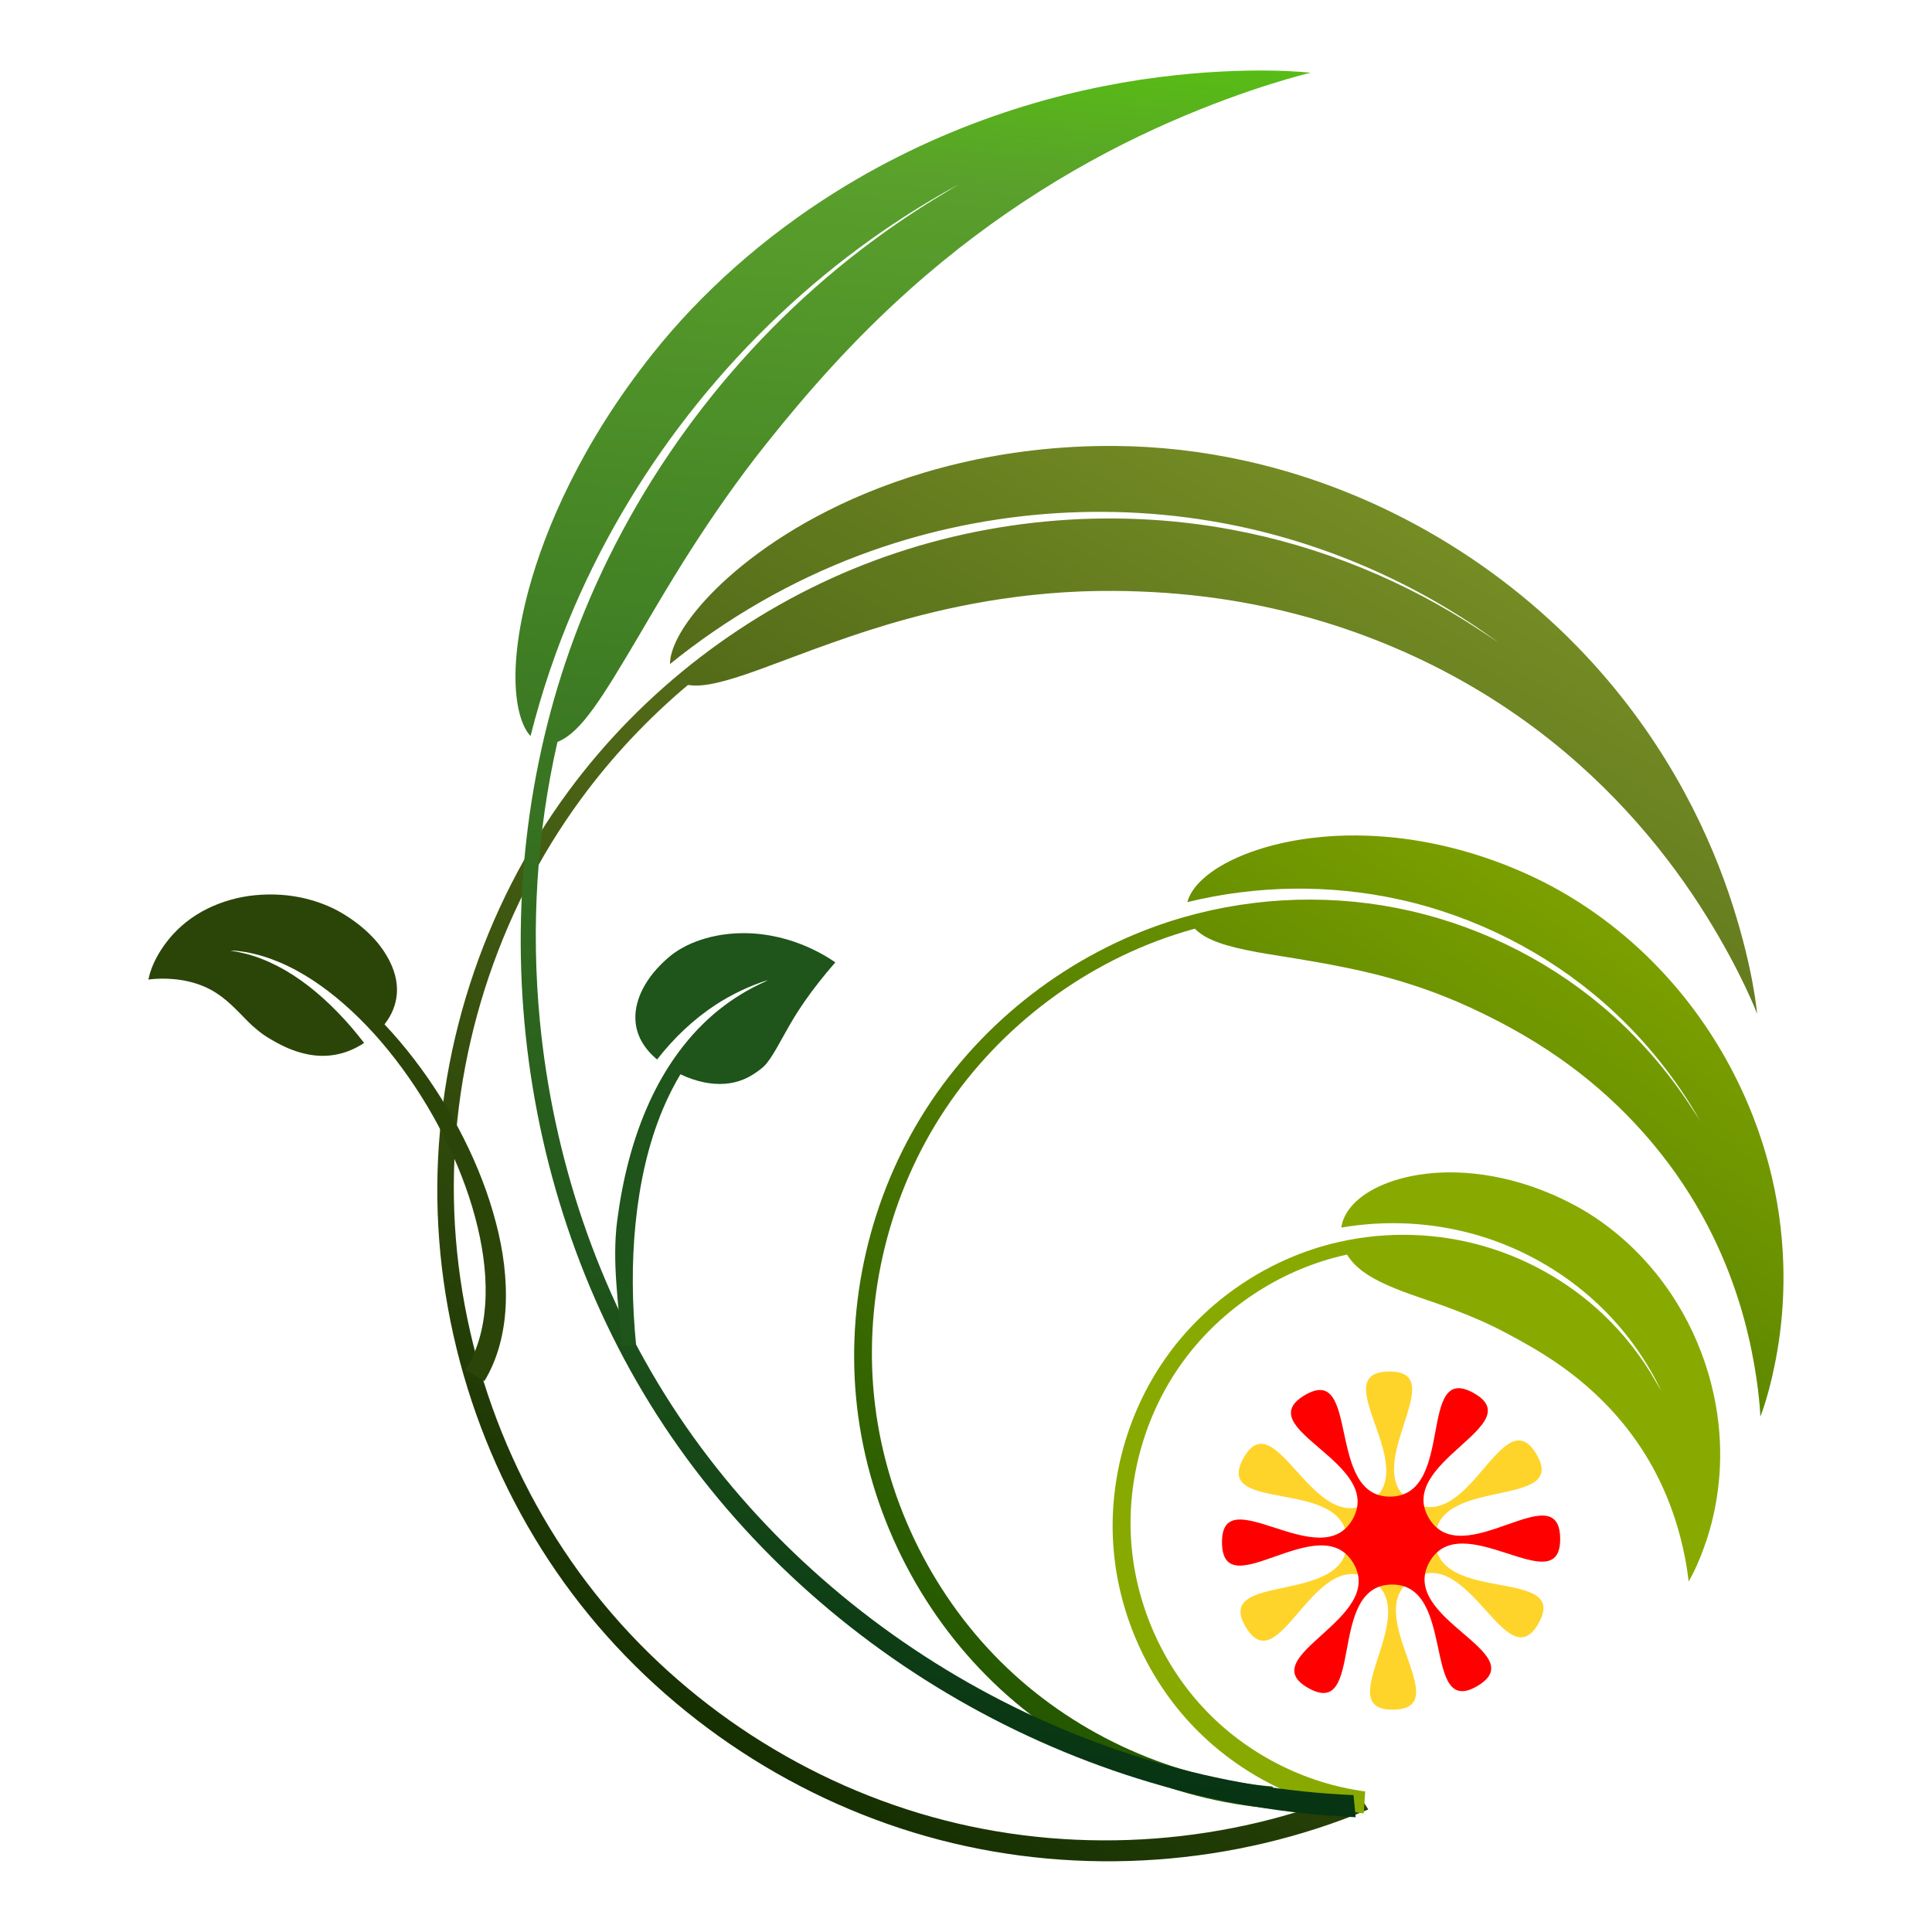 <?xml version="1.0" encoding="UTF-8" standalone="no"?>
<!-- Created with Inkscape (http://www.inkscape.org/) -->

<svg
   xmlns:dc="http://purl.org/dc/elements/1.1/"
   xmlns:cc="http://creativecommons.org/ns#"
   xmlns:rdf="http://www.w3.org/1999/02/22-rdf-syntax-ns#"
   xmlns:svg="http://www.w3.org/2000/svg"
   xmlns="http://www.w3.org/2000/svg"
   xmlns:xlink="http://www.w3.org/1999/xlink"
   xmlns:sodipodi="http://sodipodi.sourceforge.net/DTD/sodipodi-0.dtd"
   xmlns:inkscape="http://www.inkscape.org/namespaces/inkscape"
   width="500mm"
   height="500mm"
   viewBox="0 0 1771.653 1771.653"
   id="svg2"
   version="1.1"
   inkscape:version="0.91 r13725"
   sodipodi:docname="growing_grow_110120172.svg">
  <defs
     id="defs4">
    <inkscape:path-effect
       effect="skeletal"
       id="path-effect11312"
       is_visible="true"
       pattern="m 333.495,-1.648 c -38.238,0 -55.037,13.628 -58.406,31.64 l 108.955,7.095 -2.934,0.191 0.07,-0.005 -341.617,-0.035 0.492,11.813 235.094,-4.262 0.095,0.463 0.009,-0.001 c 3.702,17.628 20.553,30.873 58.243,30.873 43.224,0 107.404,-38.886 107.404,-38.886 0,0 -64.18,-38.886 -107.404,-38.886 z"
       copytype="single_stretched"
       prop_scale="1"
       scale_y_rel="false"
       spacing="0"
       normal_offset="0"
       tang_offset="0"
       prop_units="false"
       vertical_pattern="false"
       fuse_tolerance="0" />
    <inkscape:path-effect
       effect="skeletal"
       id="path-effect11303"
       is_visible="true"
       pattern="m 288.988,3.297 c -38.238,0 -55.037,13.628 -58.406,31.64 l 108.955,7.095 -2.934,0.191 0.07,-0.005 -341.617,-0.035 0.492,11.813 235.094,-4.262 0.095,0.463 0.009,-10e-4 c 3.702,17.628 20.553,30.873 58.243,30.873 43.224,0 107.404,-38.886 107.404,-38.886 0,0 -64.18,-38.886 -107.404,-38.886 z"
       copytype="single_stretched"
       prop_scale="1"
       scale_y_rel="false"
       spacing="0"
       normal_offset="0"
       tang_offset="0"
       prop_units="false"
       vertical_pattern="false"
       fuse_tolerance="0" />
    <linearGradient
       inkscape:collect="always"
       id="linearGradient11271">
      <stop
         style="stop-color:#55d400;stop-opacity:1"
         offset="0"
         id="stop11273" />
      <stop
         id="stop11279"
         offset="0.131"
         style="stop-color:#5aa02c;stop-opacity:1" />
      <stop
         style="stop-color:#002b11;stop-opacity:1"
         offset="1"
         id="stop11275" />
    </linearGradient>
    <linearGradient
       inkscape:collect="always"
       id="linearGradient11244">
      <stop
         style="stop-color:#88aa00;stop-opacity:1"
         offset="0"
         id="stop11246" />
      <stop
         style="stop-color:#225500;stop-opacity:1"
         offset="1"
         id="stop11248" />
    </linearGradient>
    <linearGradient
       inkscape:collect="always"
       id="linearGradient11236">
      <stop
         style="stop-color:#89a02c;stop-opacity:1"
         offset="0"
         id="stop11238" />
      <stop
         style="stop-color:#112b00;stop-opacity:1"
         offset="1"
         id="stop11240" />
    </linearGradient>
    <inkscape:path-effect
       effect="skeletal"
       id="path-effect11222"
       is_visible="true"
       pattern="m -505.675,454.588 c -38.238,0 -55.037,13.628 -58.406,31.64 l 108.955,7.095 -2.934,0.191 0.07,-0.005 -341.617,-0.035 0.492,11.813 235.094,-4.262 0.095,0.463 0.009,-10e-4 c 3.702,17.628 20.553,30.873 58.243,30.873 43.224,0 107.404,-38.886 107.404,-38.886 0,0 -64.18,-38.886 -107.404,-38.886 z"
       copytype="single_stretched"
       prop_scale="1"
       scale_y_rel="false"
       spacing="0"
       normal_offset="0"
       tang_offset="0"
       prop_units="false"
       vertical_pattern="false"
       fuse_tolerance="0" />
    <inkscape:path-effect
       effect="spiro"
       id="path-effect11220"
       is_visible="true" />
    <inkscape:path-effect
       fuse_tolerance="0"
       vertical_pattern="false"
       prop_units="false"
       tang_offset="0"
       normal_offset="0"
       spacing="0"
       scale_y_rel="false"
       prop_scale="1"
       copytype="single_stretched"
       pattern="m -797.078,463.913 c -38.238,0 -55.037,13.628 -58.406,31.64 l 108.955,7.095 -2.934,0.191 0.07,-0.005 -341.617,-0.035 0.492,11.813 235.094,-4.262 0.095,0.463 0.009,-0.001 c 3.702,17.628 20.553,30.873 58.243,30.873 43.224,0 107.404,-38.886 107.404,-38.886 0,0 -64.18,-38.886 -107.404,-38.886 z"
       is_visible="true"
       id="path-effect11216"
       effect="skeletal" />
    <inkscape:path-effect
       is_visible="true"
       id="path-effect11214"
       effect="spiro" />
    <inkscape:path-effect
       effect="skeletal"
       id="path-effect11205"
       is_visible="true"
       pattern="m -675.855,487.225 c -38.238,0 -55.037,13.628 -58.406,31.64 l 108.955,7.095 -2.934,0.191 0.07,-0.005 -341.617,-0.035 0.492,11.813 235.094,-4.262 0.095,0.463 0.009,-10e-4 c 3.702,17.628 20.553,30.873 58.243,30.873 43.224,0 107.404,-38.886 107.404,-38.886 0,0 -64.18,-38.886 -107.404,-38.886 z"
       copytype="single_stretched"
       prop_scale="1"
       scale_y_rel="false"
       spacing="0"
       normal_offset="0"
       tang_offset="0"
       prop_units="false"
       vertical_pattern="false"
       fuse_tolerance="0" />
    <inkscape:path-effect
       effect="spiro"
       id="path-effect11203"
       is_visible="true" />
    <inkscape:path-effect
       effect="skeletal"
       id="path-effect11194"
       is_visible="true"
       pattern="m 247.309,-37.3 c -38.238,0 -55.037,13.628 -58.406,31.64 l 108.955,7.095 -2.934,0.191 0.07,-0.005 -341.617,-0.035 0.492,11.813 235.094,-4.262 0.095,0.463 0.009,-0.001 c 3.702,17.628 20.553,30.873 58.243,30.873 43.224,0 107.404,-38.886 107.404,-38.886 0,0 -64.18,-38.886 -107.404,-38.886 z"
       copytype="single_stretched"
       prop_scale="1"
       scale_y_rel="false"
       spacing="0"
       normal_offset="0"
       tang_offset="0"
       prop_units="false"
       vertical_pattern="false"
       fuse_tolerance="0" />
    <inkscape:path-effect
       effect="spiro"
       id="path-effect11192"
       is_visible="true" />
    <inkscape:path-effect
       effect="skeletal"
       id="path-effect11183"
       is_visible="true"
       pattern="m 349.882,-305.39 c -38.238,0 -55.037,13.628 -58.406,31.64 l 108.955,7.095 -2.934,0.191 0.07,-0.005 -341.617,-0.035 0.492,11.813 235.094,-4.262 0.095,0.463 0.009,-10e-4 c 3.702,17.628 20.553,30.873 58.243,30.873 43.224,0 107.404,-38.886 107.404,-38.886 0,0 -64.18,-38.886 -107.404,-38.886 z"
       copytype="single_stretched"
       prop_scale="1"
       scale_y_rel="false"
       spacing="0"
       normal_offset="0"
       tang_offset="0"
       prop_units="false"
       vertical_pattern="false"
       fuse_tolerance="0" />
    <inkscape:path-effect
       effect="spiro"
       id="path-effect11181"
       is_visible="true" />
    <inkscape:path-effect
       effect="skeletal"
       id="path-effect11172"
       is_visible="true"
       pattern="m -74.4,-338.027 c -38.238,0 -55.037,13.628 -58.406,31.64 l 108.955,7.095 -2.934,0.191 0.07,-0.005 -341.617,-0.035 0.492,11.813 235.094,-4.262 0.095,0.463 0.009,-10e-4 c 3.702,17.628 20.553,30.873 58.243,30.873 43.224,0 107.404,-38.886 107.404,-38.886 0,0 -64.18,-38.886 -107.404,-38.886 z"
       copytype="single_stretched"
       prop_scale="1"
       scale_y_rel="false"
       spacing="0"
       normal_offset="0"
       tang_offset="0"
       prop_units="false"
       vertical_pattern="false"
       fuse_tolerance="0" />
    <inkscape:path-effect
       effect="spiro"
       id="path-effect11170"
       is_visible="true" />
    <inkscape:path-effect
       effect="skeletal"
       id="path-effect11161"
       is_visible="true"
       pattern="m 321.908,480.231 c -38.238,0 -55.037,13.628 -58.406,31.64 l 108.955,7.095 -2.934,0.191 0.07,-0.005 -341.617,-0.035 0.492,11.813 235.094,-4.262 0.095,0.463 0.009,-0.001 c 3.702,17.628 20.553,30.873 58.243,30.873 43.224,0 107.404,-38.886 107.404,-38.886 0,0 -64.18,-38.886 -107.404,-38.886 z"
       copytype="single_stretched"
       prop_scale="1"
       scale_y_rel="false"
       spacing="0"
       normal_offset="0"
       tang_offset="0"
       prop_units="false"
       vertical_pattern="false"
       fuse_tolerance="0" />
    <inkscape:path-effect
       effect="spiro"
       id="path-effect11159"
       is_visible="true" />
    <inkscape:path-effect
       effect="skeletal"
       id="path-effect11150"
       is_visible="true"
       pattern="m -60.412,-829.915 c -38.238,0 -55.037,13.628 -58.406,31.64 l 108.955,7.095 -2.934,0.191 0.07,-0.005 -341.617,-0.035 0.492,11.813 235.094,-4.262 0.095,0.463 0.009,-10e-4 c 3.702,17.628 20.553,30.873 58.243,30.873 43.224,0 107.404,-38.886 107.404,-38.886 0,0 -64.18,-38.886 -107.404,-38.886 z"
       copytype="single_stretched"
       prop_scale="1"
       scale_y_rel="false"
       spacing="0"
       normal_offset="0"
       tang_offset="0"
       prop_units="false"
       vertical_pattern="false"
       fuse_tolerance="0" />
    <inkscape:path-effect
       effect="spiro"
       id="path-effect11148"
       is_visible="true" />
    <inkscape:path-effect
       effect="skeletal"
       id="path-effect11139"
       is_visible="true"
       pattern="m -370.465,-368.333 c -38.238,0 -55.037,13.628 -58.406,31.64 l 108.955,7.095 -2.934,0.191 0.07,-0.005 -341.617,-0.035 0.492,11.813 235.094,-4.262 0.095,0.463 0.009,-10e-4 c 3.702,17.628 20.553,30.873 58.243,30.873 43.224,0 107.404,-38.886 107.404,-38.886 0,0 -64.18,-38.886 -107.404,-38.886 z"
       copytype="single_stretched"
       prop_scale="1"
       scale_y_rel="false"
       spacing="0"
       normal_offset="0"
       tang_offset="0"
       prop_units="false"
       vertical_pattern="false"
       fuse_tolerance="0" />
    <inkscape:path-effect
       effect="spiro"
       id="path-effect11137"
       is_visible="true" />
    <inkscape:path-effect
       effect="skeletal"
       id="path-effect11128"
       is_visible="true"
       pattern="m 293.933,0 c -38.238,0 -55.037,13.628 -58.406,31.64 l 108.955,7.095 -2.934,0.191 0.07,-0.005 L 0,38.886 0.492,50.699 235.586,46.437 l 0.095,0.463 0.009,-10e-4 c 3.702,17.628 20.553,30.873 58.243,30.873 43.224,0 107.404,-38.886 107.404,-38.886 0,0 -64.18,-38.886 -107.404,-38.886 z"
       copytype="single_stretched"
       prop_scale="1"
       scale_y_rel="false"
       spacing="0"
       normal_offset="0"
       tang_offset="0"
       prop_units="false"
       vertical_pattern="false"
       fuse_tolerance="0" />
    <inkscape:path-effect
       effect="skeletal"
       id="path-effect3458"
       is_visible="true"
       pattern="M 0,41.903 1e-5,0 321.736,20.951 Z"
       copytype="single_stretched"
       prop_scale="1"
       scale_y_rel="false"
       spacing="0"
       normal_offset="0"
       tang_offset="0"
       prop_units="false"
       vertical_pattern="false"
       fuse_tolerance="0" />
    <inkscape:path-effect
       effect="skeletal"
       id="path-effect3439"
       is_visible="true"
       pattern="m 132.98,633.411 -371.509,-10e-6 185.754,-321.736 z"
       copytype="single_stretched"
       prop_scale="1"
       scale_y_rel="false"
       spacing="0"
       normal_offset="0"
       tang_offset="0"
       prop_units="false"
       vertical_pattern="false"
       fuse_tolerance="0" />
    <inkscape:path-effect
       effect="skeletal"
       id="path-effect3421"
       is_visible="true"
       pattern="m 284.754,-107.4 c -38.238,0 -55.037,13.628 -58.406,31.64 l 108.955,7.095 -2.934,0.191 0.07,-0.005 -157.451,-0.035 0.492,11.813 50.928,-4.262 0.095,0.463 0.009,-0.001 c 3.702,17.628 20.553,30.873 58.243,30.873 43.224,0 78.264,-38.886 78.264,-38.886 5e-5,0 -35.04,-38.886 -78.264,-38.886 z"
       copytype="single_stretched"
       prop_scale="1"
       scale_y_rel="false"
       spacing="0"
       normal_offset="0"
       tang_offset="0"
       prop_units="false"
       vertical_pattern="false"
       fuse_tolerance="0" />
    <inkscape:path-effect
       effect="skeletal"
       id="path-effect3412"
       is_visible="true"
       pattern="m 283.828,-146.286 c -38.238,0 -55.037,13.628 -58.406,31.64 l 108.955,7.095 -2.934,0.191 0.07,-0.005 -157.451,-0.035 0.492,11.813 50.928,-4.262 0.095,0.463 0.009,-0.001 c 3.702,17.628 20.553,30.873 58.243,30.873 43.224,0 78.264,-38.886 78.264,-38.886 5e-5,0 -35.04,-38.886 -78.264,-38.886 z"
       copytype="single_stretched"
       prop_scale="1"
       scale_y_rel="false"
       spacing="0"
       normal_offset="0"
       tang_offset="0"
       prop_units="false"
       vertical_pattern="false"
       fuse_tolerance="0" />
    <inkscape:path-effect
       effect="skeletal"
       id="path-effect3403"
       is_visible="true"
       pattern="m 354.27,31.479 c -38.238,0 -55.037,13.628 -58.406,31.64 l 108.955,7.095 -2.934,0.191 0.07,-0.005 -157.451,-0.035 0.492,11.813 50.928,-4.262 0.095,0.463 0.009,-0.001 c 3.702,17.628 20.553,30.873 58.243,30.873 43.224,0 78.264,-38.886 78.264,-38.886 5e-5,0 -35.04,-38.886 -78.264,-38.886 z"
       copytype="single_stretched"
       prop_scale="1"
       scale_y_rel="false"
       spacing="0"
       normal_offset="0"
       tang_offset="0"
       prop_units="false"
       vertical_pattern="false"
       fuse_tolerance="0" />
    <inkscape:path-effect
       effect="skeletal"
       id="path-effect3394"
       is_visible="true"
       pattern="m 314.532,-153.888 c -38.238,0 -55.037,13.628 -58.406,31.64 l 108.955,7.095 -2.934,0.191 0.07,-0.005 -157.451,-0.035 0.492,11.813 50.928,-4.262 0.095,0.463 0.009,-0.001 c 3.702,17.628 20.553,30.873 58.243,30.873 43.224,0 78.264,-38.886 78.264,-38.886 5e-5,0 -35.04,-38.886 -78.264,-38.886 z"
       copytype="single_stretched"
       prop_scale="1"
       scale_y_rel="false"
       spacing="0"
       normal_offset="0"
       tang_offset="0"
       prop_units="false"
       vertical_pattern="false"
       fuse_tolerance="0" />
    <inkscape:path-effect
       effect="skeletal"
       id="path-effect3373"
       is_visible="true"
       pattern="m 146.993,-66.662 c -71.924,0 -103.522,25.634 -109.859,59.514 L 242.073,6.198 37.034,19.551 c 6.094,34.155 37.641,60.072 109.959,60.072 81.303,0 147.211,-73.143 147.211,-73.143 0,0 -65.908,-73.143 -147.211,-73.143 z"
       copytype="single_stretched"
       prop_scale="1"
       scale_y_rel="false"
       spacing="0"
       normal_offset="0"
       tang_offset="0"
       prop_units="false"
       vertical_pattern="false"
       fuse_tolerance="0" />
    <inkscape:path-effect
       effect="skeletal"
       id="path-effect3364"
       is_visible="true"
       pattern="m 154.4,-73.143 c -71.924,0 -103.522,25.634 -109.859,59.514 L 249.48,-0.283 44.441,13.07 c 6.094,34.155 37.641,60.072 109.959,60.072 81.303,0 147.211,-73.143 147.211,-73.143 0,0 -65.908,-73.143 -147.211,-73.143 z"
       copytype="single_stretched"
       prop_scale="1"
       scale_y_rel="false"
       spacing="0"
       normal_offset="0"
       tang_offset="0"
       prop_units="false"
       vertical_pattern="false"
       fuse_tolerance="0" />
    <inkscape:path-effect
       effect="skeletal"
       id="path-effect3355"
       is_visible="true"
       pattern="m 173.843,-121.288 c -71.924,0 -103.522,25.634 -109.859,59.514 l 204.939,13.346 -205.039,13.354 c 6.094,34.155 37.641,60.072 109.959,60.072 81.303,0 147.211,-73.143 147.211,-73.143 0,0 -65.908,-73.143 -147.211,-73.143 z"
       copytype="single_stretched"
       prop_scale="1"
       scale_y_rel="false"
       spacing="0"
       normal_offset="0"
       tang_offset="0"
       prop_units="false"
       vertical_pattern="false"
       fuse_tolerance="0" />
    <linearGradient
       inkscape:collect="always"
       xlink:href="#linearGradient11236"
       id="linearGradient11242"
       x1="324.04"
       y1="-1155.304"
       x2="-149.198"
       y2="-337.045"
       gradientUnits="userSpaceOnUse" />
    <linearGradient
       inkscape:collect="always"
       xlink:href="#linearGradient11244"
       id="linearGradient11250"
       x1="326.371"
       y1="-891.876"
       x2="-18.65"
       y2="-383.67"
       gradientUnits="userSpaceOnUse" />
    <linearGradient
       inkscape:collect="always"
       xlink:href="#linearGradient11271"
       id="linearGradient11277"
       x1="39.631"
       y1="-1407.076"
       x2="-55.949"
       y2="-351.033"
       gradientUnits="userSpaceOnUse" />
  </defs>
  <sodipodi:namedview
     id="base"
     pagecolor="#ffffff"
     bordercolor="#666666"
     borderopacity="1.0"
     inkscape:pageopacity="0.0"
     inkscape:pageshadow="2"
     inkscape:zoom="0.43462222"
     inkscape:cx="885.82677"
     inkscape:cy="885.82677"
     inkscape:document-units="px"
     inkscape:current-layer="layer1"
     showgrid="false"
     inkscape:snap-bbox="true"
     inkscape:bbox-paths="true"
     inkscape:bbox-nodes="true"
     inkscape:snap-bbox-edge-midpoints="true"
     inkscape:snap-bbox-midpoints="true"
     inkscape:object-paths="true"
     inkscape:object-nodes="false"
     inkscape:snap-global="false"
     inkscape:window-width="1280"
     inkscape:window-height="977"
     inkscape:window-x="-4"
     inkscape:window-y="-4"
     inkscape:window-maximized="1" />
  <g
     inkscape:label="Camada 1"
     inkscape:groupmode="layer"
     id="layer1"
     transform="translate(0,719.291)">
    <g
       id="g11332"
       transform="matrix(1.709,0,0,1.709,1132.202,1643.948)">
      <g
         id="g11321">
        <path
           style="opacity:1;fill:url(#linearGradient11250);fill-opacity:1;fill-rule:nonzero;stroke:none;stroke-width:3;stroke-linecap:round;stroke-linejoin:miter;stroke-miterlimit:4;stroke-dasharray:none;stroke-dashoffset:0;stroke-opacity:1"
           inkscape:transform-center-x="-24.227926"
           inkscape:transform-center-y="-251.67854"
           d="m 158.315,-913.141 c -22.734,-10.455 -44.628,-16.339 -64.124,-19.184 -39.961,-5.797 -71.091,0.764 -89.48,8.235 -19.127,7.771 -28.123,17.528 -30.095,25.328 37.193,-9.126 76.251,-9.621 113.297,-1.517 40.942,8.962 79.264,28.392 110.409,55.723 0,0 1e-5,10e-6 1e-5,10e-6 20.588,18.069 38.003,39.558 51.452,63.184 -1.515,-2.404 -3.072,-4.781 -4.668,-7.13 0.038,0.056 0.076,0.111 0.114,0.167 -13.235,-20.483 -29.51,-39.006 -48.191,-54.68 -31.471,-26.405 -69.718,-44.682 -110.033,-52.581 -40.315,-7.899 -82.633,-5.406 -121.742,7.171 2e-6,10e-6 -4.7e-5,2e-5 -4.7e-5,2e-5 -53.302,17.141 -100.333,53.272 -130.632,100.358 -30.299,47.085 -43.696,104.862 -37.21,160.478 6.486,55.616 32.818,108.761 73.141,147.612 40.323,38.852 94.409,63.193 150.231,67.609 -0.164,-3.963 -0.305,-7.926 -0.421,-11.887 -52.574,-4.111 -103.962,-26.955 -142.339,-63.476 -38.734,-36.805 -64.416,-87.703 -70.965,-140.984 -6.585,-53.276 5.942,-109.135 34.843,-154.668 0,0 3e-5,-2e-5 3e-5,-2e-5 28.874,-45.551 74.204,-80.897 125.679,-97.805 3.649,-1.2 7.328,-2.309 11.034,-3.327 0.125,0.126 0.251,0.252 0.376,0.379 0,0 0.024,-0.007 0.024,-0.007 5.994,5.903 16.723,9.251 33.434,12.294 13.335,2.429 42.214,6.208 67.363,12.928 13.831,3.679 29.532,8.868 46.002,16.444 15.769,7.254 32.08,15.993 48.025,27.105 29.805,20.722 55.397,47.832 73.921,79.36 16.559,28.143 25.157,55.882 29.603,77.91 4.348,21.544 4.693,35.448 4.693,35.448 0,0 5.278,-12.769 9.159,-35.591 3.907,-22.972 5.801,-55.745 -3.053,-93.35 -9.989,-42.328 -32.407,-85.044 -67.899,-119.11 -19.014,-18.22 -40.228,-32.446 -61.948,-42.435 0,0 0.001,2.1e-4 0.001,2.1e-4 z"
           id="path11201"
           inkscape:connector-curvature="0" />
        <path
           style="opacity:1;fill:url(#linearGradient11242);fill-opacity:1;fill-rule:nonzero;stroke:none;stroke-width:3;stroke-linecap:round;stroke-linejoin:miter;stroke-miterlimit:4;stroke-dasharray:none;stroke-dashoffset:0;stroke-opacity:1"
           inkscape:transform-center-x="138.72253"
           inkscape:transform-center-y="-340.31089"
           d="m -63.828,-1143.533 c -62.006,-0.511 -112.659,14.791 -148.031,31.581 -34.796,16.549 -58.283,35.968 -71.8,50.669 -13.899,15.117 -19.373,27.238 -19.354,34.783 30.605,-24.769 65.073,-44.621 101.772,-58.416 63.944,-24.028 134.358,-29.559 200.733,-16.073 0,0 1.169e-5,0 1.169e-5,0 51.408,10.448 100.254,32.275 142.273,63.092 -3.505,-2.413 -7.052,-4.763 -10.639,-7.05 0.085,0.054 0.17,0.108 0.255,0.162 -40,-26.401 -85.252,-44.879 -132.355,-53.725 -66.086,-12.41 -135.654,-5.831 -198.242,18.75 -62.588,24.581 -118.042,67.102 -158.022,121.169 0,0 -3e-5,7e-5 -3e-5,7e-5 -23.241,31.431 -41.172,66.748 -53.142,103.961 -11.97,37.213 -17.992,76.361 -17.434,115.448 0.558,39.087 7.696,78.047 20.725,114.903 13.028,36.856 31.961,71.648 56.091,102.403 0,0 2e-5,3e-5 2e-5,3e-5 24.13,30.755 53.418,57.422 86.117,78.846 0,0 6e-5,3e-5 6e-5,3e-5 32.698,21.424 68.842,37.627 106.675,47.47 37.833,9.843 77.291,13.308 116.285,10.536 38.994,-2.772 77.565,-11.786 113.625,-26.882 -2.179,-3.357 -4.336,-6.725 -6.472,-10.104 -34.226,14.262 -70.87,22.882 -107.957,25.684 -37.777,2.846 -76.057,-0.34 -112.752,-9.723 -36.698,-9.372 -71.866,-24.956 -103.733,-45.635 0,0 -4e-5,-3e-5 -4e-5,-3e-5 -31.863,-20.685 -60.461,-46.488 -84.033,-76.275 -23.581,-29.78 -42.164,-63.581 -55.017,-99.44 -12.847,-35.861 -19.979,-73.821 -20.682,-111.909 1e-5,0 0,-5e-5 0,-5e-5 -0.713,-38.089 5.003,-76.342 16.541,-112.755 11.543,-36.411 28.921,-71.023 51.507,-101.837 16.601,-22.658 36,-43.292 57.553,-61.393 0.202,0.033 0.404,0.066 0.605,0.099 0,0 0.029,-0.025 0.029,-0.025 7.864,1.178 19.312,-1.764 36.531,-7.925 14.112,-5.05 42.521,-16.417 69.584,-24.475 30.443,-9.095 72.629,-18.526 122.137,-18.139 18.153,0.142 37.096,1.36 56.545,4.198 60.244,8.728 119.226,32.253 169.067,69.561 43.028,32.168 72.74,69.695 92.155,101.004 19.005,30.647 26.98,52.103 26.98,52.103 0,0 -1.7,-22.721 -13.153,-58.446 -11.572,-36.095 -33.499,-83.751 -74.328,-128.95 -47.559,-52.592 -112.929,-92.76 -186.834,-109.23 -23.797,-5.282 -47.283,-7.826 -69.806,-8.012 0,0 0.002,-3e-4 0.002,-3e-4 z"
           id="path11212"
           inkscape:connector-curvature="0" />
        <path
           style="opacity:1;fill:#88aa00;fill-opacity:1;fill-rule:nonzero;stroke:none;stroke-width:3;stroke-linecap:round;stroke-linejoin:miter;stroke-miterlimit:4;stroke-dasharray:none;stroke-dashoffset:0;stroke-opacity:1"
           inkscape:transform-center-x="-27.830296"
           inkscape:transform-center-y="-166.0012"
           d="m 181.953,-736.366 c -15.203,-8.084 -30.066,-12.836 -43.415,-15.273 -27.464,-4.978 -48.786,-0.396 -61.395,5.584 -13.077,6.202 -18.881,14.471 -19.961,21.943 24.502,-4.236 49.74,-2.782 73.242,4.105 25.973,7.617 49.69,21.831 68.401,40.727 0,0 1e-5,10e-6 1e-5,10e-6 12.368,12.493 22.522,27.005 30.034,42.669 -0.898,-1.578 -1.823,-3.14 -2.774,-4.685 0.023,0.036 0.045,0.073 0.068,0.11 -7.683,-13.544 -17.376,-25.951 -28.707,-36.63 -19.089,-17.99 -42.798,-31.049 -68.207,-37.569 -25.409,-6.519 -52.477,-6.488 -77.871,0.09 10e-7,10e-6 -3.1e-5,10e-6 -3.1e-5,10e-6 -34.609,8.965 -65.921,30.267 -86.969,59.168 -21.048,28.901 -31.715,65.239 -29.628,100.933 2.088,35.693 16.918,70.542 41.194,96.794 24.276,26.252 57.86,43.761 93.284,48.631 0.235,-3.943 0.493,-7.883 0.776,-11.82 -32.388,-4.281 -63.571,-20.182 -86.155,-44.122 -22.808,-24.118 -37.118,-56.686 -39.403,-90.052 6e-6,0 -2e-6,-2e-5 -2e-6,-2e-5 -2.322,-33.363 7.367,-67.837 26.93,-95.269 19.537,-27.451 49.105,-48.067 81.878,-56.905 2.324,-0.628 4.664,-1.198 7.018,-1.711 0.086,0.14 0.171,0.28 0.256,0.42 0,0 0.015,-0.004 0.015,-0.004 4.022,6.467 11.029,11.374 20.937,15.8 12.471,5.572 20.142,7.162 38.452,14.245 7.629,2.934 16.383,6.654 25.481,11.493 8.729,4.643 18.002,9.786 27.267,16.136 17.383,11.866 33.373,27.257 45.706,46.204 11.05,16.94 17.375,34.11 20.956,48.248 3.483,13.751 4.188,22.89 4.188,22.89 0,0 4.841,-7.679 9.649,-22.234 4.829,-14.618 9.235,-36.173 6.44,-62.133 -3.169,-29.228 -15.131,-60.035 -37.403,-85.541 -11.928,-13.628 -25.762,-24.522 -40.283,-32.243 0,0 7.5e-4,1.2e-4 7.5e-4,1.2e-4 z"
           id="path11218"
           inkscape:connector-curvature="0" />
        <path
           style="opacity:1;fill:url(#linearGradient11277);fill-opacity:1;fill-rule:nonzero;stroke:none;stroke-width:3;stroke-linecap:round;stroke-linejoin:miter;stroke-miterlimit:4;stroke-dasharray:none;stroke-dashoffset:0;stroke-opacity:1"
           d="m -312.169,-1193.16 c -38.368,48.179 -57.773,94.06 -66.582,126.496 -12.038,44.475 -6.899,70.456 0.925,78.798 5.953,-23.547 13.724,-46.598 23.32,-68.866 0,0 2e-5,0 2e-5,0 34.107,-79.09 89.972,-148.133 159.359,-197.666 15.109,-10.785 30.85,-20.639 47.1,-29.522 -2.95,1.758 -5.88,3.548 -8.79,5.369 0.069,-0.043 0.138,-0.087 0.207,-0.13 -13,7.797 -25.619,16.225 -37.793,25.259 -68.267,50.662 -122.358,120.273 -154.586,198.941 1e-5,0 -10e-6,10e-5 -10e-6,10e-5 -28.376,69.266 -38.852,145.554 -32.105,220.104 0,0 2e-5,5e-5 2e-5,5e-5 6.748,74.55 30.752,147.718 71.105,210.765 40.353,63.047 96.744,115.488 161.617,152.837 64.873,37.349 138.54,59.785 213.327,63.026 -0.405,-3.959 -0.794,-7.918 -1.168,-11.878 -72.212,-3 -143.68,-24.483 -206.843,-60.383 0,0 -3e-5,-3e-5 -3e-5,-3e-5 -63.635,-36.207 -119.157,-87.236 -158.941,-148.718 -39.825,-61.456 -63.776,-133.164 -70.809,-206.4 10e-6,0 0,-2e-5 0,-2e-5 -4.774,-49.903 -1.71,-100.685 9.448,-149.577 0.175,-0.071 0.35,-0.141 0.525,-0.212 0,0 0.006,-0.03 0.006,-0.03 12.218,-5.112 23.362,-23.175 43.528,-57.372 14.058,-23.947 36.521,-62.861 67.995,-102.387 22.008,-27.639 46.598,-55.583 76.486,-82.327 46.342,-41.517 94.989,-70.587 140.598,-90.524 43.238,-18.901 75.003,-26.226 75.003,-26.226 0,0 -32.236,-3.9 -81.495,2.375 -50.987,6.496 -113.035,23.857 -173.319,61.54 -38.957,24.38 -72.342,54.338 -98.121,86.708 0,0 5.4e-4,0 5.4e-4,0 z"
           id="path11146"
           inkscape:connector-curvature="0" />
        <g
           id="g11265">
          <path
             inkscape:connector-curvature="0"
             id="path11260"
             d="m 95.986,-535.906 c -30.019,17.86 24.053,69.995 -10.874,70.452 -34.927,0.457 17.762,-53.075 -12.715,-70.143 -30.476,-17.068 -48.591,55.828 -66.45,25.809 -17.86,-30.019 54.846,-11.155 54.388,-46.083 -0.457,-34.927 -72.644,-14.167 -55.576,-44.643 17.068,-30.476 37.084,41.92 67.103,24.06 30.019,-17.86 -24.053,-69.995 10.874,-70.452 34.927,-0.457 -17.762,53.075 12.715,70.143 30.476,17.068 48.591,-55.828 66.45,-25.809 17.86,30.019 -54.846,11.155 -54.388,46.083 0.457,34.927 72.644,14.167 55.576,44.643 -17.068,30.476 -37.084,-41.92 -67.103,-24.06 z"
             style="opacity:1;fill:#ffd42a;fill-opacity:1;fill-rule:nonzero;stroke:none;stroke-width:3;stroke-linecap:round;stroke-linejoin:miter;stroke-miterlimit:4;stroke-dasharray:none;stroke-dashoffset:0;stroke-opacity:1" />
          <path
             style="opacity:1;fill:#ff0000;fill-opacity:1;fill-rule:nonzero;stroke:none;stroke-width:3;stroke-linecap:round;stroke-linejoin:miter;stroke-miterlimit:4;stroke-dasharray:none;stroke-dashoffset:0;stroke-opacity:1"
             d="m 63.65,-544.118 c -17.86,-30.019 -69.995,24.053 -70.452,-10.874 -0.457,-34.927 53.075,17.762 70.143,-12.715 17.068,-30.476 -55.828,-48.591 -25.809,-66.45 30.019,-17.86 11.155,54.846 46.083,54.388 34.927,-0.457 14.167,-72.644 44.643,-55.576 30.476,17.068 -41.92,37.084 -24.06,67.103 17.86,30.019 69.995,-24.053 70.452,10.874 0.457,34.927 -53.075,-17.762 -70.143,12.715 -17.068,30.476 55.828,48.591 25.809,66.45 -30.019,17.86 -11.155,-54.846 -46.083,-54.388 -34.927,0.457 -14.167,72.644 -44.643,55.576 -30.476,-17.068 41.92,-37.084 24.06,-67.103 z"
             id="path11263"
             inkscape:connector-curvature="0" />
        </g>
        <path
           style="opacity:1;fill:#1f541a;fill-opacity:1;fill-rule:nonzero;stroke:none;stroke-width:3;stroke-linecap:round;stroke-linejoin:miter;stroke-miterlimit:4;stroke-dasharray:none;stroke-dashoffset:0;stroke-opacity:1"
           d="m -303.696,-869.157 c -12.92,11.036 -17.833,22.838 -17.884,32.076 -0.052,9.466 4.726,16.95 11.662,22.753 8.961,-11.49 19.51,-21.567 31.443,-29.358 8.798,-5.728 18.256,-10.161 27.998,-13.268 -0.568,0.314 -1.133,0.633 -1.695,0.956 l 0.04,-0.023 c -8.69,3.913 -16.9,8.893 -24.354,14.831 -16.368,13.041 -28.817,30.585 -37.511,49.625 l 0,10e-6 c -9.179,20.1 -14.486,41.819 -17.33,63.733 l 0,10e-6 c -2.901,22.35 0.87,45.002 2.468,67.484 3.92,-0.388 3.72,-0.772 7.641,-1.153 -2.132,-21.654 -2.423,-43.476 -0.238,-65.051 2.181,-21.253 6.62,-42.236 14.847,-61.641 l 0,0 c 2.66,-6.259 5.723,-12.364 9.205,-18.197 0.141,0.067 0.282,0.133 0.423,0.2 l 0.002,-0.005 c 8.058,3.779 16.158,5.434 23.392,4.903 7.425,-0.545 13.547,-3.249 19.861,-8.369 0.475,-0.385 0.934,-0.799 1.381,-1.24 4.283,-4.441 8.626,-13.447 13.683,-22.144 5.013,-8.639 10.289,-16.097 15.635,-22.863 4.987,-6.31 8.734,-10.493 8.734,-10.493 0,0 -4.436,-3.369 -12.245,-7.103 -7.933,-3.794 -19.027,-7.676 -32.336,-8.474 -14.772,-0.842 -30.25,2.396 -41.789,10.451 -1.061,0.761 -2.073,1.552 -3.031,2.37 l 5e-5,-3.6e-4 z"
           id="path11301"
           inkscape:connector-curvature="0"
           sodipodi:nodetypes="csccccccccccccccccccssccscsccccc" />
        <path
           style="opacity:1;fill:#2b4509;fill-opacity:1;fill-rule:nonzero;stroke:none;stroke-width:3;stroke-linecap:round;stroke-linejoin:miter;stroke-miterlimit:4;stroke-dasharray:none;stroke-dashoffset:0;stroke-opacity:1"
           d="m -519.025,-826.25 c 6.358,3.876 12.057,6.703 18.321,8.376 11.975,3.298 23.35,1.449 33.588,-5.336 -4.462,-5.805 -9.239,-11.374 -14.37,-16.636 l 0,0 c -9.467,-9.679 -20.036,-18.386 -32.162,-24.643 -5.458,-2.82 -11.221,-5.13 -17.251,-6.658 -2.646,-0.671 -5.345,-1.189 -8.077,-1.534 0.822,-0.024 1.645,-0.033 2.469,-0.026 l -0.059,2e-5 c 1.945,0.165 3.883,0.416 5.806,0.746 6.183,1.063 12.214,2.935 17.996,5.367 12.832,5.398 24.433,13.431 34.909,22.595 11.688,10.226 22.031,21.939 31.214,34.462 9.562,13.039 17.876,26.992 24.818,41.595 6.698,14.091 12.143,28.808 15.717,43.994 l 0,10e-6 c 3.208,13.629 4.95,27.697 3.912,41.66 -0.465,6.252 -1.507,12.472 -3.316,18.475 -1.706,5.662 -4.107,11.126 -7.282,16.116 3.397,1.997 6.808,3.97 10.233,5.919 3.569,-5.964 6.205,-12.294 8,-18.735 1.944,-6.974 2.998,-14.018 3.364,-20.958 0.79,-15.445 -1.348,-30.53 -5.063,-44.795 l -1e-5,0 c -4.107,-15.917 -10.098,-31.151 -17.346,-45.583 l 0,-10e-6 c -7.503,-14.967 -16.399,-29.201 -26.548,-42.447 -5.008,-6.546 -10.345,-12.872 -16.029,-18.886 0.096,-0.124 0.192,-0.248 0.288,-0.372 l -0.006,-0.005 c 7.073,-9.241 9.592,-21.809 0.856,-36.521 -4.334,-7.421 -12.011,-15.721 -24.127,-22.883 -5.542,-3.276 -12.09,-5.9 -19.272,-7.686 -8.446,-2.07 -17.723,-2.723 -27.076,-1.836 -9.202,0.866 -17.949,3.444 -25.64,7.206 -8.846,4.361 -15.466,10.103 -20.164,15.697 -10.272,12.316 -11.504,22.385 -11.504,22.385 0,0 10.181,-1.693 21.891,1.108 5.236,1.246 10.359,3.33 14.768,6.271 3.855,2.517 7.13,5.466 10.154,8.448 3.164,3.071 5.86,6.106 8.903,8.89 2.658,2.351 5.261,4.507 8.085,6.228 l -2.8e-4,1.1e-4 z"
           id="path11310"
           inkscape:connector-curvature="0"
           sodipodi:nodetypes="ccccccccccsssssccsscccccccccccccscccccccccccc" />
      </g>
    </g>
  </g>
</svg>
